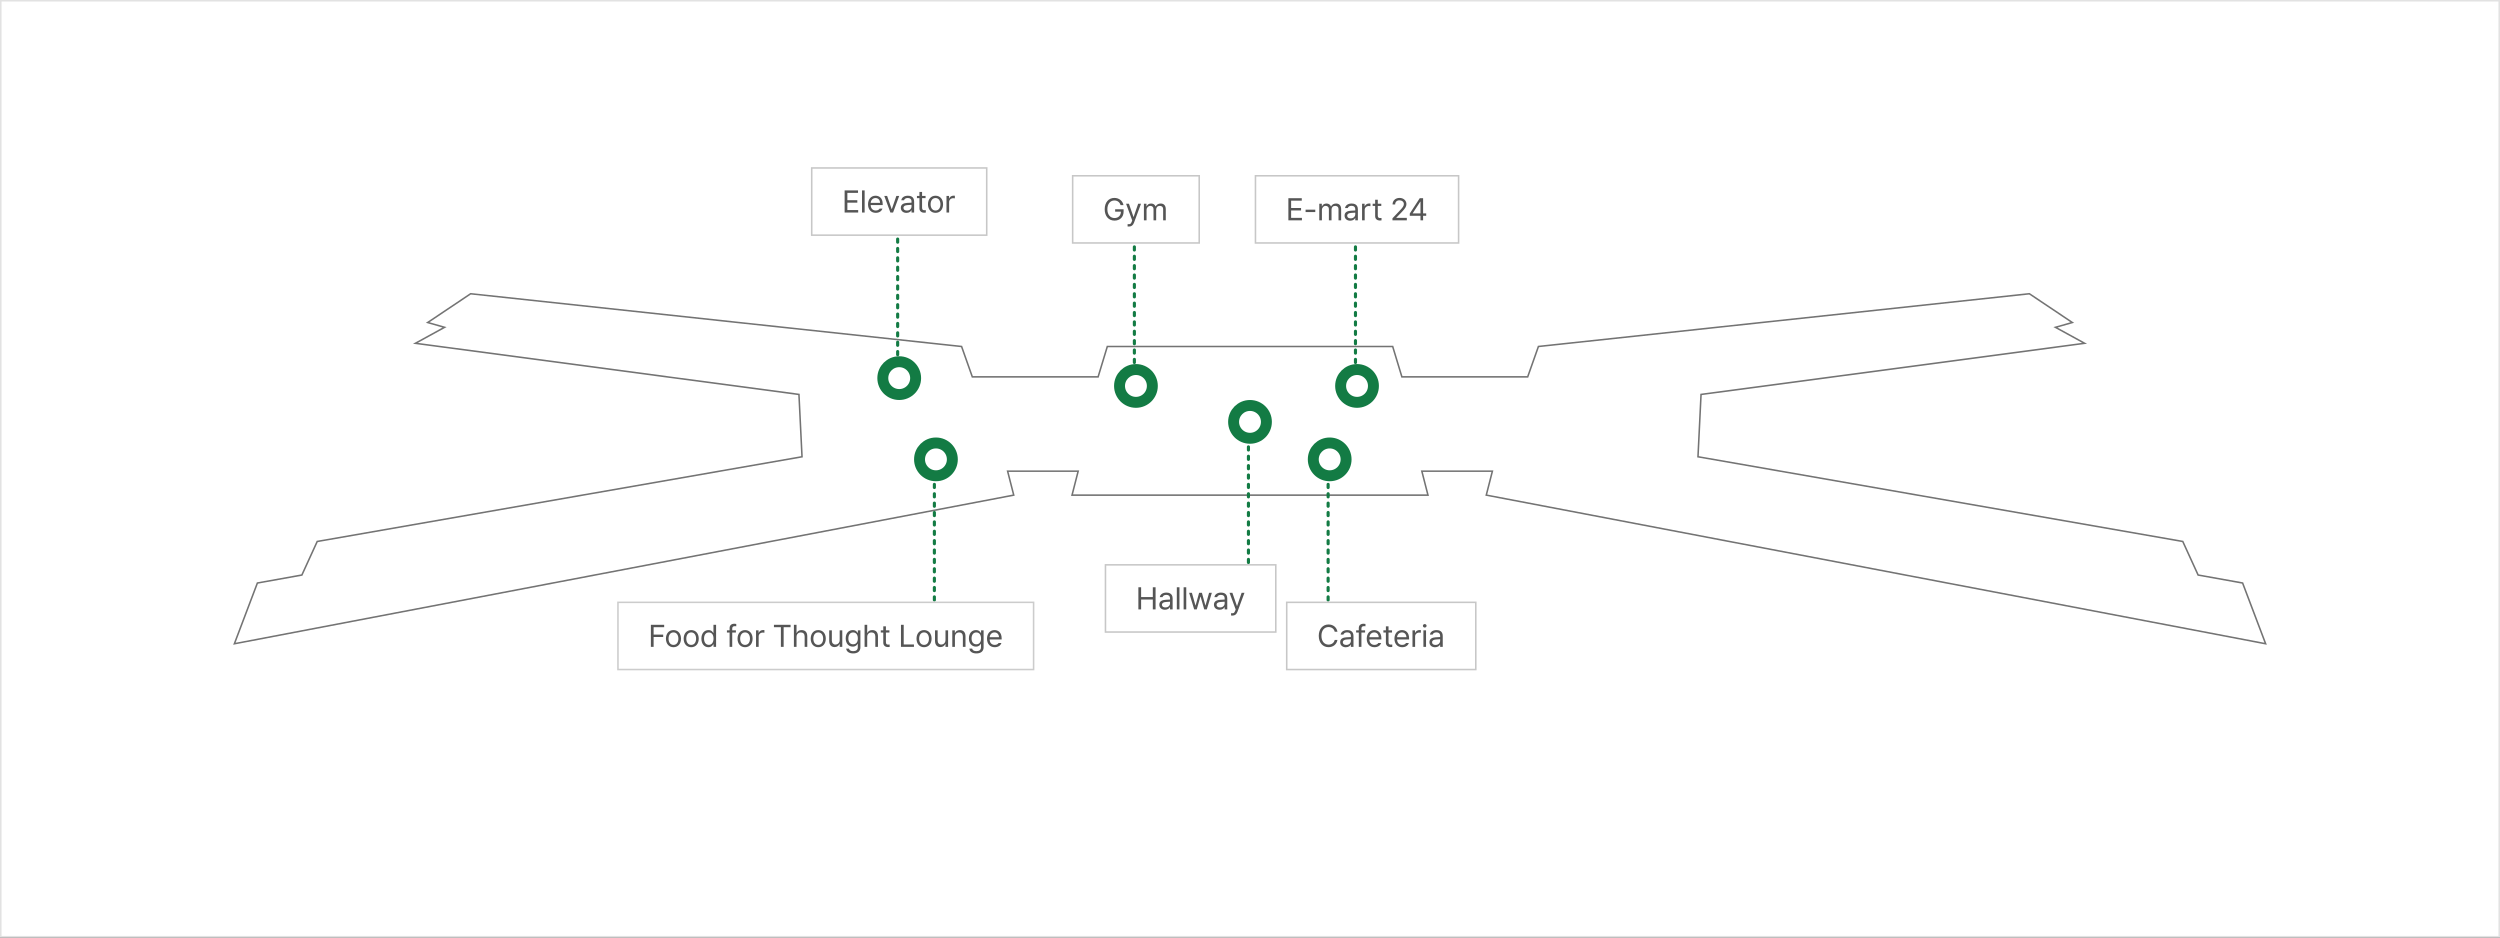 <svg width="1600" height="600" viewBox="0 0 1600 600" fill="none" xmlns="http://www.w3.org/2000/svg">
<rect x="0" y="0" width="1600" height="600" fill="#333333" stroke="none"/>
<rect x="0.5" y="0.5" width="1599" height="599" fill="white"/>
<rect x="0.5" y="0.5" width="1599" height="599" stroke="#E2E2E2"/>
<path d="M1326.28 206.411L1326.42 206.892L1327.46 206.597L1326.56 205.996L1326.28 206.411ZM1315.48 209.479L1315.35 208.999L1314.17 209.332L1315.24 209.918L1315.48 209.479ZM1334.14 219.708L1334.2 220.204L1335.72 220.002L1334.38 219.27L1334.14 219.708ZM1088.67 252.438L1088.6 251.943L1088.19 251.998L1088.17 252.414L1088.67 252.438ZM1086.71 292.329L1086.21 292.305L1086.19 292.746L1086.62 292.822L1086.71 292.329ZM1396.98 346.539L1397.43 346.331L1397.32 346.092L1397.06 346.047L1396.98 346.539ZM1406.8 368.019L1406.34 368.226L1406.45 368.464L1406.71 368.511L1406.8 368.019ZM1435.27 373.133L1435.74 372.956L1435.64 372.691L1435.36 372.641L1435.27 373.133ZM1450 412L1449.91 412.491L1450.78 412.659L1450.47 411.823L1450 412ZM951.208 316.877L950.724 316.753L950.592 317.268L951.114 317.368L951.208 316.877ZM955.136 301.534L955.62 301.658L955.78 301.034H955.136V301.534ZM909.97 301.534V301.034H909.326L909.485 301.658L909.97 301.534ZM913.897 316.877V317.377H914.542L914.382 316.753L913.897 316.877ZM686.103 316.877L685.618 316.753L685.458 317.377H686.103V316.877ZM690.03 301.534L690.515 301.658L690.674 301.034H690.03V301.534ZM644.864 301.534V301.034H644.22L644.38 301.658L644.864 301.534ZM648.792 316.877L648.886 317.368L649.408 317.268L649.276 316.753L648.792 316.877ZM150 412L149.532 411.823L149.216 412.659L150.094 412.491L150 412ZM164.729 373.133L164.64 372.641L164.361 372.691L164.261 372.956L164.729 373.133ZM193.202 368.019L193.291 368.511L193.548 368.464L193.657 368.226L193.202 368.019ZM203.021 346.539L202.935 346.047L202.676 346.092L202.567 346.331L203.021 346.539ZM513.293 292.329L513.379 292.822L513.814 292.746L513.792 292.305L513.293 292.329ZM511.329 252.438L511.828 252.414L511.808 251.998L511.395 251.943L511.329 252.438ZM265.861 219.708L265.621 219.27L264.285 220.002L265.795 220.204L265.861 219.708ZM284.517 209.479L284.757 209.918L285.826 209.332L284.653 208.999L284.517 209.479ZM273.716 206.411L273.438 205.996L272.54 206.597L273.579 206.892L273.716 206.411ZM301.208 188L301.261 187.503L301.081 187.483L300.93 187.585L301.208 188ZM615.408 221.753L615.88 221.586L615.775 221.289L615.462 221.256L615.408 221.753ZM622.281 241.188L621.81 241.354L621.928 241.688H622.281V241.188ZM702.795 241.188V241.688H703.166L703.273 241.333L702.795 241.188ZM708.686 221.753V221.253H708.315L708.207 221.608L708.686 221.753ZM891.314 221.753L891.793 221.608L891.685 221.253H891.314V221.753ZM897.205 241.188L896.727 241.333L896.834 241.688H897.205V241.188ZM977.719 241.188V241.688H978.072L978.19 241.354L977.719 241.188ZM984.592 221.753L984.538 221.256L984.225 221.289L984.12 221.586L984.592 221.753ZM1298.79 188L1299.07 187.585L1298.92 187.483L1298.74 187.503L1298.79 188ZM1326.28 206.411L1326.15 205.93L1315.35 208.999L1315.48 209.479L1315.62 209.96L1326.42 206.892L1326.28 206.411ZM1315.48 209.479L1315.24 209.918L1333.9 220.146L1334.14 219.708L1334.38 219.27L1315.72 209.041L1315.48 209.479ZM1334.14 219.708L1334.07 219.212L1088.6 251.943L1088.67 252.438L1088.74 252.934L1334.2 220.204L1334.14 219.708ZM1088.67 252.438L1088.17 252.414L1086.21 292.305L1086.71 292.329L1087.21 292.354L1089.17 252.463L1088.67 252.438ZM1086.71 292.329L1086.62 292.822L1396.89 347.032L1396.98 346.539L1397.06 346.047L1086.79 291.837L1086.71 292.329ZM1396.98 346.539L1396.52 346.747L1406.34 368.226L1406.8 368.019L1407.25 367.811L1397.43 346.331L1396.98 346.539ZM1406.8 368.019L1406.71 368.511L1435.18 373.625L1435.27 373.133L1435.36 372.641L1406.89 367.526L1406.8 368.019ZM1435.27 373.133L1434.8 373.31L1449.53 412.177L1450 412L1450.47 411.823L1435.74 372.956L1435.27 373.133ZM1450 412L1450.09 411.509L951.302 316.386L951.208 316.877L951.114 317.368L1449.91 412.491L1450 412ZM951.208 316.877L951.692 317.001L955.62 301.658L955.136 301.534L954.651 301.41L950.724 316.753L951.208 316.877ZM955.136 301.534V301.034H909.97V301.534V302.034H955.136V301.534ZM909.97 301.534L909.485 301.658L913.413 317.001L913.897 316.877L914.382 316.753L910.454 301.41L909.97 301.534ZM913.897 316.877V316.377H686.103V316.877V317.377H913.897V316.877ZM686.103 316.877L686.587 317.001L690.515 301.658L690.03 301.534L689.546 301.41L685.618 316.753L686.103 316.877ZM690.03 301.534V301.034H644.864V301.534V302.034H690.03V301.534ZM644.864 301.534L644.38 301.658L648.308 317.001L648.792 316.877L649.276 316.753L645.349 301.41L644.864 301.534ZM648.792 316.877L648.698 316.386L149.906 411.509L150 412L150.094 412.491L648.886 317.368L648.792 316.877ZM150 412L150.468 412.177L165.196 373.31L164.729 373.133L164.261 372.956L149.532 411.823L150 412ZM164.729 373.133L164.817 373.625L193.291 368.511L193.202 368.019L193.114 367.526L164.64 372.641L164.729 373.133ZM193.202 368.019L193.657 368.226L203.476 346.747L203.021 346.539L202.567 346.331L192.747 367.811L193.202 368.019ZM203.021 346.539L203.108 347.032L513.379 292.822L513.293 292.329L513.207 291.837L202.935 346.047L203.021 346.539ZM513.293 292.329L513.792 292.305L511.828 252.414L511.329 252.438L510.83 252.463L512.794 292.354L513.293 292.329ZM511.329 252.438L511.395 251.943L265.927 219.212L265.861 219.708L265.795 220.204L511.263 252.934L511.329 252.438ZM265.861 219.708L266.102 220.146L284.757 209.918L284.517 209.479L284.276 209.041L265.621 219.27L265.861 219.708ZM284.517 209.479L284.653 208.999L273.852 205.93L273.716 206.411L273.579 206.892L284.38 209.96L284.517 209.479ZM273.716 206.411L273.994 206.827L301.486 188.415L301.208 188L300.93 187.585L273.438 205.996L273.716 206.411ZM301.208 188L301.155 188.497L615.355 222.25L615.408 221.753L615.462 221.256L301.261 187.503L301.208 188ZM615.408 221.753L614.937 221.92L621.81 241.354L622.281 241.188L622.753 241.021L615.88 221.586L615.408 221.753ZM622.281 241.188V241.688H702.795V241.188V240.688H622.281V241.188ZM702.795 241.188L703.273 241.333L709.164 221.898L708.686 221.753L708.207 221.608L702.316 241.042L702.795 241.188ZM708.686 221.753V222.253H891.314V221.753V221.253H708.686V221.753ZM891.314 221.753L890.836 221.898L896.727 241.333L897.205 241.188L897.684 241.042L891.793 221.608L891.314 221.753ZM897.205 241.188V241.688H977.719V241.188V240.688H897.205V241.188ZM977.719 241.188L978.19 241.354L985.063 221.92L984.592 221.753L984.12 221.586L977.247 241.021L977.719 241.188ZM984.592 221.753L984.645 222.25L1298.85 188.497L1298.79 188L1298.74 187.503L984.538 221.256L984.592 221.753ZM1298.79 188L1298.51 188.415L1326.01 206.827L1326.28 206.411L1326.56 205.996L1299.07 187.585L1298.79 188Z" fill="#737373"/>
<circle cx="800" cy="270" r="10.5" fill="white" stroke="#137B44" stroke-width="7"/>
<line x1="799" y1="360" x2="799" y2="285" stroke="#137B44" stroke-width="2" stroke-linecap="round" stroke-dasharray="2 4"/>
<rect x="707.5" y="361.5" width="109" height="43" stroke="#C7C7C7"/>
<path d="M728.561 390V375.856H730.315V382.141H737.801V375.856H739.569V390H737.801V383.688H730.315V390H728.561ZM741.964 386.989C741.964 384.558 744.105 384.006 745.942 383.867C746.632 383.819 748.345 383.722 748.814 383.709V382.845C748.814 381.506 748.013 380.718 746.411 380.718C745.071 380.718 744.27 381.34 744.022 382.155H742.281C742.488 380.442 744.146 379.254 746.494 379.254C747.875 379.254 750.486 379.669 750.486 383.011V390H748.814V388.564H748.732C748.386 389.268 747.419 390.249 745.582 390.249C743.566 390.249 741.964 389.061 741.964 386.989ZM743.649 387.072C743.649 388.191 744.574 388.757 745.859 388.757C747.765 388.757 748.814 387.486 748.814 386.16V385.09C748.317 385.117 746.653 385.242 746.149 385.276C744.616 385.373 743.649 385.912 743.649 387.072ZM754.849 375.856V390H753.164V375.856H754.849ZM759.205 375.856V390H757.519V375.856H759.205ZM764.264 390L761.046 379.392H762.814L765.079 387.472H765.19L767.427 379.392H769.223L771.433 387.445H771.543L773.809 379.392H775.577L772.358 390H770.701L768.394 381.906H768.229L765.936 390H764.264ZM776.925 386.989C776.925 384.558 779.065 384.006 780.902 383.867C781.593 383.819 783.306 383.722 783.775 383.709V382.845C783.775 381.506 782.974 380.718 781.372 380.718C780.032 380.718 779.231 381.34 778.983 382.155H777.242C777.449 380.442 779.107 379.254 781.455 379.254C782.836 379.254 785.447 379.669 785.447 383.011V390H783.775V388.564H783.693C783.347 389.268 782.38 390.249 780.543 390.249C778.527 390.249 776.925 389.061 776.925 386.989ZM778.61 387.072C778.61 388.191 779.535 388.757 780.82 388.757C782.726 388.757 783.775 387.486 783.775 386.16V385.09C783.278 385.117 781.614 385.242 781.11 385.276C779.577 385.373 778.61 385.912 778.61 387.072ZM788.812 393.978C788.453 393.978 788.093 393.964 787.872 393.936L787.886 392.445C788.052 392.459 788.439 392.472 788.701 392.472C789.378 392.472 789.958 392.431 790.524 390.884L790.828 390.069L786.906 379.392H788.729L791.629 387.818H791.74L794.64 379.392H796.464L791.975 391.533C791.353 393.191 790.317 393.978 788.812 393.978Z" fill="#555555"/>
<circle cx="851" cy="294" r="10.5" fill="white" stroke="#137B44" stroke-width="7"/>
<line x1="850" y1="384" x2="850" y2="309" stroke="#137B44" stroke-width="2" stroke-linecap="round" stroke-dasharray="2 4"/>
<rect x="823.5" y="385.5" width="121" height="43" stroke="#C7C7C7"/>
<path d="M854.202 404.304C853.801 402.356 852.13 401.307 850.265 401.307C847.71 401.307 845.721 403.282 845.721 406.928C845.721 410.575 847.71 412.55 850.265 412.55C852.13 412.55 853.787 411.5 854.202 409.566H855.97C855.459 412.453 853.138 414.193 850.265 414.193C846.633 414.193 844.008 411.403 844.008 406.928C844.008 402.453 846.633 399.663 850.265 399.663C853.124 399.663 855.445 401.376 855.97 404.304H854.202ZM857.71 410.989C857.71 408.558 859.851 408.006 861.688 407.867C862.378 407.819 864.091 407.722 864.561 407.709V406.845C864.561 405.506 863.759 404.718 862.157 404.718C860.817 404.718 860.016 405.34 859.768 406.155H858.027C858.235 404.442 859.892 403.254 862.24 403.254C863.621 403.254 866.232 403.669 866.232 407.011V414H864.561V412.564H864.478C864.132 413.268 863.166 414.249 861.329 414.249C859.312 414.249 857.71 413.061 857.71 410.989ZM859.395 411.072C859.395 412.191 860.32 412.757 861.605 412.757C863.511 412.757 864.561 411.486 864.561 410.16V409.09C864.063 409.117 862.399 409.242 861.895 409.276C860.362 409.373 859.395 409.912 859.395 411.072ZM873.661 403.392V404.801H871.313V414H869.628V404.801H867.916V403.392H869.628V401.956C869.628 400.229 870.775 399.193 872.639 399.193C873.054 399.193 873.551 399.249 873.896 399.318V400.809C873.537 400.754 873.233 400.74 873.026 400.74C871.838 400.74 871.313 401.224 871.313 402.329V403.392H873.661ZM879.66 414.221C876.594 414.221 874.702 412.039 874.702 408.779C874.702 405.519 876.622 403.254 879.495 403.254C881.732 403.254 884.08 404.622 884.08 408.558V409.262H876.394C876.47 411.5 877.775 412.729 879.66 412.729C880.931 412.729 881.732 412.177 882.119 411.514H883.915C883.417 413.13 881.843 414.221 879.66 414.221ZM876.394 407.826H882.368C882.368 406.058 881.249 404.746 879.509 404.746C877.665 404.746 876.504 406.196 876.394 407.826ZM890.895 403.392V404.801H888.657V410.948C888.657 412.315 889.334 412.536 890.052 412.536C890.356 412.536 890.798 412.508 891.047 412.494V414.055C890.784 414.097 890.37 414.138 889.873 414.138C888.464 414.138 886.972 413.254 886.972 411.39V404.801H885.37V403.392H886.972V400.851H888.657V403.392H890.895ZM897.395 414.221C894.329 414.221 892.436 412.039 892.436 408.779C892.436 405.519 894.356 403.254 897.229 403.254C899.467 403.254 901.815 404.622 901.815 408.558V409.262H894.128C894.204 411.5 895.509 412.729 897.395 412.729C898.666 412.729 899.467 412.177 899.853 411.514H901.649C901.152 413.13 899.577 414.221 897.395 414.221ZM894.128 407.826H900.102C900.102 406.058 898.983 404.746 897.243 404.746C895.399 404.746 894.239 406.196 894.128 407.826ZM903.988 414V403.392H905.618V405.008H905.729C906.115 403.945 907.22 403.227 908.477 403.227C908.726 403.227 909.154 403.24 909.347 403.254V404.953C909.223 404.925 908.767 404.843 908.339 404.843C906.806 404.843 905.673 405.892 905.673 407.315V414H903.988ZM910.98 414V403.392H912.665V414H910.98ZM910.649 400.519C910.649 399.898 911.188 399.401 911.837 399.401C912.472 399.401 913.011 399.898 913.011 400.519C913.011 401.141 912.472 401.638 911.837 401.638C911.188 401.638 910.649 401.141 910.649 400.519ZM914.839 410.989C914.839 408.558 916.98 408.006 918.817 407.867C919.507 407.819 921.22 407.722 921.689 407.709V406.845C921.689 405.506 920.888 404.718 919.286 404.718C917.946 404.718 917.145 405.34 916.897 406.155H915.156C915.363 404.442 917.021 403.254 919.369 403.254C920.75 403.254 923.361 403.669 923.361 407.011V414H921.689V412.564H921.607C921.261 413.268 920.294 414.249 918.457 414.249C916.441 414.249 914.839 413.061 914.839 410.989ZM916.524 411.072C916.524 412.191 917.449 412.757 918.734 412.757C920.64 412.757 921.689 411.486 921.689 410.16V409.09C921.192 409.117 919.528 409.242 919.024 409.276C917.491 409.373 916.524 409.912 916.524 411.072Z" fill="#555555"/>
<rect x="803.5" y="112.5" width="130" height="43" stroke="#C7C7C7"/>
<path d="M824.561 141V126.856H833.138V128.417H826.315V133.141H832.682V134.688H826.315V139.439H833.235V141H824.561ZM841.779 134.177V135.724H835.577V134.177H841.779ZM844.34 141V130.392H845.97V132.064H846.108C846.55 130.917 847.572 130.254 848.953 130.254C850.348 130.254 851.287 130.917 851.798 132.064H851.909C852.448 130.959 853.566 130.254 855.086 130.254C856.978 130.254 858.331 131.414 858.331 133.901V141H856.646V133.928C856.646 132.367 855.666 131.76 854.506 131.76C853.028 131.76 852.185 132.754 852.185 134.108V141H850.486V133.762C850.486 132.561 849.63 131.76 848.401 131.76C847.144 131.76 846.025 132.837 846.025 134.384V141H844.34ZM860.522 137.989C860.522 135.558 862.663 135.006 864.5 134.867C865.191 134.819 866.903 134.722 867.373 134.709V133.845C867.373 132.506 866.572 131.718 864.97 131.718C863.63 131.718 862.829 132.34 862.58 133.155H860.84C861.047 131.442 862.705 130.254 865.053 130.254C866.434 130.254 869.044 130.669 869.044 134.011V141H867.373V139.564H867.29C866.945 140.268 865.978 141.249 864.141 141.249C862.124 141.249 860.522 140.061 860.522 137.989ZM862.207 138.072C862.207 139.191 863.133 139.757 864.417 139.757C866.323 139.757 867.373 138.486 867.373 137.16V136.09C866.876 136.117 865.211 136.242 864.707 136.276C863.174 136.373 862.207 136.912 862.207 138.072ZM871.723 141V130.392H873.352V132.008H873.463C873.85 130.945 874.955 130.227 876.212 130.227C876.46 130.227 876.888 130.24 877.082 130.254V131.953C876.957 131.925 876.502 131.843 876.073 131.843C874.54 131.843 873.408 132.892 873.408 134.315V141H871.723ZM884.02 130.392V131.801H881.782V137.948C881.782 139.315 882.459 139.536 883.177 139.536C883.481 139.536 883.923 139.508 884.172 139.494V141.055C883.909 141.097 883.495 141.138 882.998 141.138C881.589 141.138 880.097 140.254 880.097 138.39V131.801H878.495V130.392H880.097V127.851H881.782V130.392H884.02ZM891.181 141L891.168 139.715L895.988 134.633C897.659 132.851 898.46 131.898 898.474 130.599C898.46 129.135 897.245 128.196 895.657 128.196C893.971 128.196 892.908 129.26 892.908 130.848H891.237C891.223 128.348 893.157 126.663 895.712 126.663C898.281 126.663 900.104 128.39 900.118 130.599C900.104 132.174 899.372 133.403 896.858 135.986L893.626 139.329V139.439H900.367V141H891.181ZM902.262 138.113V136.663L908.629 126.856H910.784V136.566H912.773V138.113H910.784V141H909.113V138.113H902.262ZM904.154 136.566H909.113V129.08H908.947L904.154 136.456V136.566Z" fill="#555555"/>
<line x1="867.5" y1="232" x2="867.5" y2="157" stroke="#137B44" stroke-width="2" stroke-linecap="round" stroke-dasharray="2 4"/>
<circle cx="868.5" cy="247" r="10.5" fill="white" stroke="#137B44" stroke-width="7"/>
<rect x="686.5" y="112.5" width="81" height="43" stroke="#C7C7C7"/>
<path d="M717.202 131.276C716.608 129.453 715.227 128.307 713.21 128.307C710.71 128.307 708.721 130.282 708.721 133.928C708.721 137.575 710.71 139.55 713.32 139.55C715.703 139.55 717.347 137.968 717.395 135.461H713.693V133.914H719.108V135.434C719.108 138.942 716.691 141.193 713.32 141.193C709.55 141.193 707.008 138.403 707.008 133.928C707.008 129.453 709.577 126.663 713.21 126.663C716.193 126.663 718.5 128.541 719.025 131.276H717.202ZM722.597 144.978C722.238 144.978 721.879 144.964 721.658 144.936L721.671 143.445C721.837 143.459 722.224 143.472 722.486 143.472C723.163 143.472 723.743 143.431 724.31 141.884L724.613 141.069L720.691 130.392H722.514L725.414 138.818H725.525L728.426 130.392H730.249L725.76 142.533C725.138 144.191 724.102 144.978 722.597 144.978ZM732.105 141V130.392H733.735V132.064H733.873C734.315 130.917 735.337 130.254 736.719 130.254C738.114 130.254 739.053 130.917 739.564 132.064H739.674C740.213 130.959 741.332 130.254 742.851 130.254C744.744 130.254 746.097 131.414 746.097 133.901V141H744.412V133.928C744.412 132.367 743.431 131.76 742.271 131.76C740.793 131.76 739.951 132.754 739.951 134.108V141H738.252V133.762C738.252 132.561 737.395 131.76 736.166 131.76C734.909 131.76 733.79 132.837 733.79 134.384V141H732.105Z" fill="#555555"/>
<line x1="726" y1="232" x2="726" y2="157" stroke="#137B44" stroke-width="2" stroke-linecap="round" stroke-dasharray="2 4"/>
<circle cx="727" cy="247" r="10.5" fill="white" stroke="#137B44" stroke-width="7"/>
<circle cx="599" cy="294" r="10.5" fill="white" stroke="#137B44" stroke-width="7"/>
<line x1="598" y1="384" x2="598" y2="309" stroke="#137B44" stroke-width="2" stroke-linecap="round" stroke-dasharray="2 4"/>
<rect x="395.5" y="385.5" width="266" height="43" stroke="#CCCCCC"/>
<path d="M416.561 414V399.856H425.069V401.417H418.315V406.141H424.434V407.688H418.315V414H416.561ZM431.028 414.221C428.142 414.221 426.194 412.039 426.194 408.751C426.194 405.436 428.142 403.254 431.028 403.254C433.915 403.254 435.849 405.436 435.849 408.751C435.849 412.039 433.915 414.221 431.028 414.221ZM427.879 408.751C427.879 410.865 428.874 412.729 431.028 412.729C433.169 412.729 434.164 410.865 434.164 408.751C434.164 406.638 433.169 404.746 431.028 404.746C428.874 404.746 427.879 406.638 427.879 408.751ZM442.376 414.221C439.489 414.221 437.542 412.039 437.542 408.751C437.542 405.436 439.489 403.254 442.376 403.254C445.263 403.254 447.196 405.436 447.196 408.751C447.196 412.039 445.263 414.221 442.376 414.221ZM439.227 408.751C439.227 410.865 440.221 412.729 442.376 412.729C444.517 412.729 445.511 410.865 445.511 408.751C445.511 406.638 444.517 404.746 442.376 404.746C440.221 404.746 439.227 406.638 439.227 408.751ZM453.392 414.221C450.754 414.221 448.889 412.094 448.889 408.724C448.889 405.367 450.754 403.254 453.42 403.254C455.478 403.254 456.127 404.511 456.486 405.077H456.61V399.856H458.295V414H456.666V412.37H456.486C456.113 412.964 455.423 414.221 453.392 414.221ZM450.588 408.696C450.588 410.948 451.624 412.715 453.641 412.715C455.574 412.715 456.652 411.072 456.652 408.696C456.652 406.334 455.602 404.76 453.641 404.76C451.597 404.76 450.588 406.472 450.588 408.696ZM470.974 403.392V404.801H468.626V414H466.941V404.801H465.228V403.392H466.941V401.956C466.941 400.229 468.087 399.193 469.952 399.193C470.366 399.193 470.863 399.249 471.209 399.318V400.809C470.85 400.754 470.546 400.74 470.339 400.74C469.151 400.74 468.626 401.224 468.626 402.329V403.392H470.974ZM476.849 414.221C473.962 414.221 472.014 412.039 472.014 408.751C472.014 405.436 473.962 403.254 476.849 403.254C479.735 403.254 481.669 405.436 481.669 408.751C481.669 412.039 479.735 414.221 476.849 414.221ZM473.699 408.751C473.699 410.865 474.694 412.729 476.849 412.729C478.99 412.729 479.984 410.865 479.984 408.751C479.984 406.638 478.99 404.746 476.849 404.746C474.694 404.746 473.699 406.638 473.699 408.751ZM483.859 414V403.392H485.489V405.008H485.6C485.986 403.945 487.091 403.227 488.348 403.227C488.597 403.227 489.025 403.24 489.218 403.254V404.953C489.094 404.925 488.638 404.843 488.21 404.843C486.677 404.843 485.544 405.892 485.544 407.315V414H483.859ZM495.319 401.417V399.856H505.968V401.417H501.534V414H499.766V401.417H495.319ZM509.783 407.633V414H508.098V399.856H509.783V405.064H509.921C510.418 403.959 511.371 403.254 513.042 403.254C515.211 403.254 516.661 404.539 516.661 407.26V414H514.976V407.384C514.976 405.713 514.064 404.76 512.545 404.76C510.957 404.76 509.783 405.796 509.783 407.633ZM523.685 414.221C520.798 414.221 518.85 412.039 518.85 408.751C518.85 405.436 520.798 403.254 523.685 403.254C526.571 403.254 528.505 405.436 528.505 408.751C528.505 412.039 526.571 414.221 523.685 414.221ZM520.535 408.751C520.535 410.865 521.53 412.729 523.685 412.729C525.825 412.729 526.82 410.865 526.82 408.751C526.82 406.638 525.825 404.746 523.685 404.746C521.53 404.746 520.535 406.638 520.535 408.751ZM537.394 409.649V403.392H539.065V414H537.394V412.204H537.284C536.786 413.282 535.737 414.138 534.134 414.138C532.132 414.138 530.695 412.826 530.695 410.133V403.392H532.38V410.008C532.38 411.541 533.333 412.522 534.687 412.522C535.889 412.522 537.394 411.624 537.394 409.649ZM546.059 418.199C543.49 418.199 541.75 417.08 541.557 415.105H543.325C543.546 416.196 544.554 416.735 546.059 416.735C547.869 416.735 548.988 415.948 548.988 414.193V412.039H548.849C548.49 412.633 547.813 413.834 545.755 413.834C543.186 413.834 541.253 411.887 541.253 408.558C541.253 405.285 543.117 403.254 545.783 403.254C547.841 403.254 548.504 404.511 548.877 405.077H549.029V403.392H550.659V414.29C550.659 417.025 548.642 418.199 546.059 418.199ZM542.952 408.613C542.952 410.809 543.988 412.343 546.004 412.343C547.938 412.343 549.015 410.948 549.015 408.613C549.015 406.334 547.965 404.76 546.004 404.76C543.96 404.76 542.952 406.472 542.952 408.613ZM555.017 407.633V414H553.332V399.856H555.017V405.064H555.155C555.652 403.959 556.605 403.254 558.277 403.254C560.445 403.254 561.896 404.539 561.896 407.26V414H560.21V407.384C560.21 405.713 559.299 404.76 557.779 404.76C556.191 404.76 555.017 405.796 555.017 407.633ZM569.223 403.392V404.801H566.985V410.948C566.985 412.315 567.662 412.536 568.38 412.536C568.684 412.536 569.126 412.508 569.375 412.494V414.055C569.112 414.097 568.698 414.138 568.201 414.138C566.792 414.138 565.3 413.254 565.3 411.39V404.801H563.698V403.392H565.3V400.851H566.985V403.392H569.223ZM576.619 414V399.856H578.374V412.439H584.934V414H576.619ZM591.399 414.221C588.513 414.221 586.565 412.039 586.565 408.751C586.565 405.436 588.513 403.254 591.399 403.254C594.286 403.254 596.22 405.436 596.22 408.751C596.22 412.039 594.286 414.221 591.399 414.221ZM588.25 408.751C588.25 410.865 589.245 412.729 591.399 412.729C593.54 412.729 594.535 410.865 594.535 408.751C594.535 406.638 593.54 404.746 591.399 404.746C589.245 404.746 588.25 406.638 588.25 408.751ZM605.109 409.649V403.392H606.78V414H605.109V412.204H604.998C604.501 413.282 603.452 414.138 601.849 414.138C599.847 414.138 598.41 412.826 598.41 410.133V403.392H600.095V410.008C600.095 411.541 601.048 412.522 602.402 412.522C603.603 412.522 605.109 411.624 605.109 409.649ZM611.15 407.633V414H609.465V403.392H611.095V405.064H611.233C611.73 403.972 612.724 403.254 614.327 403.254C616.481 403.254 617.918 404.566 617.918 407.26V414H616.233V407.384C616.233 405.74 615.335 404.76 613.829 404.76C612.282 404.76 611.15 405.796 611.15 407.633ZM624.907 418.199C622.338 418.199 620.598 417.08 620.404 415.105H622.172C622.393 416.196 623.401 416.735 624.907 416.735C626.716 416.735 627.835 415.948 627.835 414.193V412.039H627.697C627.338 412.633 626.661 413.834 624.603 413.834C622.034 413.834 620.1 411.887 620.1 408.558C620.1 405.285 621.965 403.254 624.631 403.254C626.689 403.254 627.352 404.511 627.725 405.077H627.877V403.392H629.506V414.29C629.506 417.025 627.49 418.199 624.907 418.199ZM621.799 408.613C621.799 410.809 622.835 412.343 624.852 412.343C626.785 412.343 627.863 410.948 627.863 408.613C627.863 406.334 626.813 404.76 624.852 404.76C622.808 404.76 621.799 406.472 621.799 408.613ZM636.641 414.221C633.575 414.221 631.682 412.039 631.682 408.779C631.682 405.519 633.602 403.254 636.475 403.254C638.713 403.254 641.061 404.622 641.061 408.558V409.262H633.374C633.45 411.5 634.756 412.729 636.641 412.729C637.912 412.729 638.713 412.177 639.1 411.514H640.895C640.398 413.13 638.823 414.221 636.641 414.221ZM633.374 407.826H639.348C639.348 406.058 638.229 404.746 636.489 404.746C634.645 404.746 633.485 406.196 633.374 407.826Z" fill="#555555"/>
<rect x="519.5" y="107.5" width="112" height="43" stroke="#C7C7C7"/>
<path d="M540.561 136V121.856H549.138V123.417H542.315V128.141H548.682V129.688H542.315V134.439H549.235V136H540.561ZM553.373 121.856V136H551.687V121.856H553.373ZM560.504 136.221C557.438 136.221 555.546 134.039 555.546 130.779C555.546 127.519 557.466 125.254 560.338 125.254C562.576 125.254 564.924 126.622 564.924 130.558V131.262H557.238C557.314 133.5 558.619 134.729 560.504 134.729C561.775 134.729 562.576 134.177 562.963 133.514H564.758C564.261 135.13 562.687 136.221 560.504 136.221ZM557.238 129.826H563.211C563.211 128.058 562.093 126.746 560.352 126.746C558.508 126.746 557.348 128.196 557.238 129.826ZM575.495 125.392L571.572 136H569.846L565.937 125.392H567.76L570.661 133.804H570.771L573.672 125.392H575.495ZM576.522 132.989C576.522 130.558 578.663 130.006 580.5 129.867C581.191 129.819 582.903 129.722 583.373 129.709V128.845C583.373 127.506 582.572 126.718 580.97 126.718C579.63 126.718 578.829 127.34 578.58 128.155H576.84C577.047 126.442 578.705 125.254 581.053 125.254C582.434 125.254 585.044 125.669 585.044 129.011V136H583.373V134.564H583.29C582.945 135.268 581.978 136.249 580.141 136.249C578.124 136.249 576.522 135.061 576.522 132.989ZM578.207 133.072C578.207 134.191 579.133 134.757 580.417 134.757C582.323 134.757 583.373 133.486 583.373 132.16V131.09C582.876 131.117 581.211 131.242 580.707 131.276C579.174 131.373 578.207 131.912 578.207 133.072ZM592.363 125.392V126.801H590.126V132.948C590.126 134.315 590.803 134.536 591.521 134.536C591.825 134.536 592.267 134.508 592.515 134.494V136.055C592.253 136.097 591.839 136.138 591.341 136.138C589.933 136.138 588.441 135.254 588.441 133.39V126.801H586.839V125.392H588.441V122.851H590.126V125.392H592.363ZM598.739 136.221C595.853 136.221 593.905 134.039 593.905 130.751C593.905 127.436 595.853 125.254 598.739 125.254C601.626 125.254 603.56 127.436 603.56 130.751C603.56 134.039 601.626 136.221 598.739 136.221ZM595.59 130.751C595.59 132.865 596.585 134.729 598.739 134.729C600.88 134.729 601.875 132.865 601.875 130.751C601.875 128.638 600.88 126.746 598.739 126.746C596.585 126.746 595.59 128.638 595.59 130.751ZM605.75 136V125.392H607.38V127.008H607.49C607.877 125.945 608.982 125.227 610.239 125.227C610.488 125.227 610.916 125.24 611.109 125.254V126.953C610.985 126.925 610.529 126.843 610.101 126.843C608.568 126.843 607.435 127.892 607.435 129.315V136H605.75Z" fill="#555555"/>
<line x1="574.5" y1="227" x2="574.5" y2="152" stroke="#137B44" stroke-width="2" stroke-linecap="round" stroke-dasharray="2 4"/>
<circle cx="575.5" cy="242" r="10.5" fill="white" stroke="#137B44" stroke-width="7"/>
</svg>
